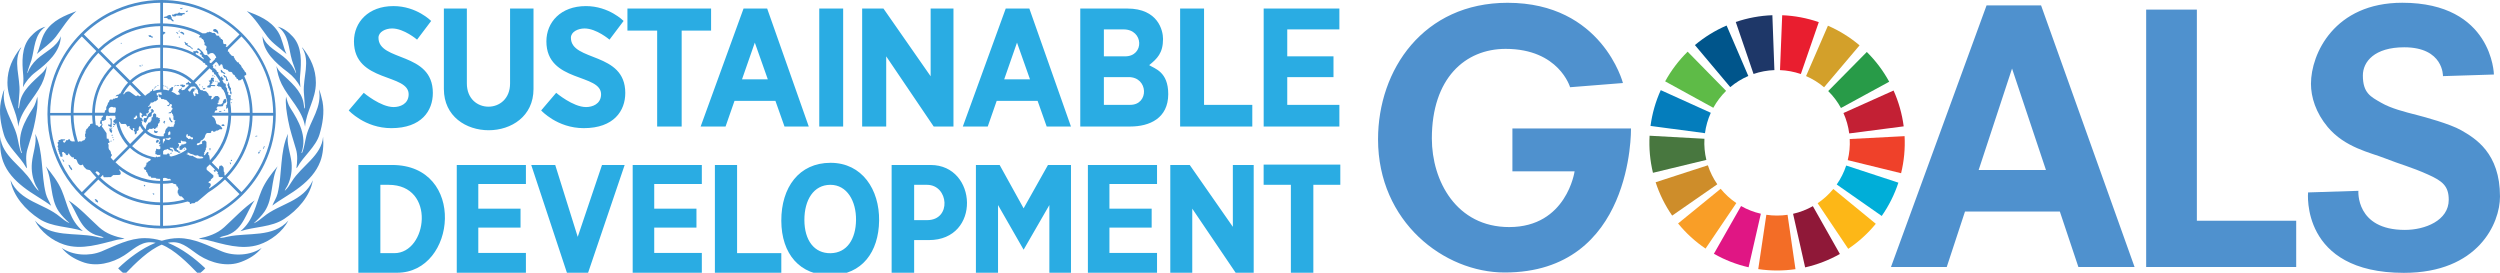 <?xml version="1.0" encoding="utf-8"?>
<!-- Generator: Adobe Illustrator 16.0.0, SVG Export Plug-In . SVG Version: 6.00 Build 0)  -->
<!DOCTYPE svg PUBLIC "-//W3C//DTD SVG 1.1//EN" "http://www.w3.org/Graphics/SVG/1.1/DTD/svg11.dtd">
<svg version="1.1" id="Layer_1" xmlns="http://www.w3.org/2000/svg" xmlns:xlink="http://www.w3.org/1999/xlink" x="0px" y="0px"
	 width="912.092px" height="99.504px" viewBox="0 0 912.092 99.504" enable-background="new 0 0 912.092 99.504"
	 xml:space="preserve">
<path fill="#4B8CCA" d="M58.976,0c-6.705,0-13.03,1.593-18.646,4.427l0.456,0.886C46.2,2.58,52.221,1.087,58.47,1.011v7.514
	c-5.085,0.076-9.918,1.316-14.193,3.441l0.455,0.886c4.225-2.101,8.906-3.239,13.738-3.315v6.806
	c-3.795,0.076-7.363,0.987-10.575,2.555c-2.404,1.164-4.58,2.707-6.477,4.529l-4.807-4.833c2.429-2.352,5.186-4.275,8.146-5.742
	l-0.455-0.886c-3.087,1.543-5.92,3.542-8.374,5.92l-5.338-5.338c3.061-2.985,6.502-5.414,10.221-7.286l-0.456-0.886
	C32.234,8.449,25.631,15.104,21.608,23.25c-2.732,5.54-4.3,11.789-4.3,18.393c0,4.048,0.582,7.995,1.67,11.738l0.986-0.253
	c-1.037-3.542-1.594-7.234-1.644-11.005h7.488c0.051,3.137,0.531,6.223,1.417,9.158l0.987-0.253c-0.86-2.858-1.341-5.844-1.392-8.93
	h6.806c0.025,1.011,0.101,1.998,0.227,2.96c-0.48,0.05-0.91,0.202-0.91,0.202l-0.203,0.683c-0.455,0.076-0.759,0.86-0.759,0.86
	c-0.379,0.127-0.683,0.607-0.556,0.734c0.126,0.127-0.203,0.177-0.203,0.177v0.936l-0.202,0.304l0.05,1.012
	c0.254,0,0.203,0.48,0.203,0.48c-0.43,0.051-0.329,0.608-0.329,0.608l-0.885,0.303l-0.178,0.253l-1.088-0.05l-0.303,0.303
	c-0.101-0.278-0.177-0.556-0.278-0.835l-0.987,0.253c0.025,0.102,0.051,0.202,0.101,0.304h-1.24l-0.075-0.202l-0.43-0.075
	l-0.051-0.481l-0.633,0.051l-0.126,0.252l-0.683,0.051c0.051,0.431-0.683,1.063-0.759,0.886c-0.076-0.177-0.557-0.632-0.329-0.733
	c0.203-0.076,0.759-0.177,0.759-0.177v-0.304l-1.569-0.051l-0.176,0.252l-0.633,0.052v0.683l-0.304,0.076
	c-0.202,0.127,0.051,0.607,0.051,0.607c0.304,0.304-0.051,0.759-0.051,0.759c-0.253,0.253,0.203,0.733,0.203,0.733
	c0.329,0.076-0.203,0.329-0.203,0.329c0.076,0.431,0.329,0.557,0.329,0.557c-0.253,0.43,0.177,0.633,0.177,0.633l0.051,0.733
	l0.303,0.178v0.479l0.178,0.304h0.683l-0.026-1.012c-0.582-0.683,0.506-0.859,0.557-0.606c0.05,0.253,0.506,0.379,0.506,0.379
	c0.076,0.633,0.81,1.012,1.012,0.38c0.202-0.633,0.38-0.253,0.506,0.05c0.126,0.304,0.936,1.038,0.936,1.038h0.632l0.077,0.607
	c0.708-0.052,0.936,0.051,1.214,1.012c0.304,0.986,1.088,1.238,1.088,1.238l0.581-0.049c0-0.507,0.582,0.075,0.582,0.354
	c0,0.253,1.139,1.24,1.139,1.24l1.138,0.253l0.203,0.177c0.708,0.885,1.442,1.72,2.226,2.555l-5.313,5.313
	c-4.706-4.832-8.045-10.677-9.892-16.977l-0.986,0.253c1.948,6.629,5.489,12.776,10.499,17.812c3.39,3.39,7.286,6.147,11.511,8.146
	l0.506-0.885c-3.997-1.898-7.666-4.453-10.93-7.641l5.313-5.313c2.758,2.682,5.92,4.832,9.31,6.375l0.507-0.886
	c-3.34-1.519-6.401-3.592-9.108-6.198l0.987-0.986c0.05,0.102,0.101,0.203,0.101,0.354c0.075,0.632,0.379,0.506,0.379,0.506
	l2.404-0.051l0.834-0.733l2.151-0.051c1.088-0.051,0.43-1.544,0.203-1.544c-0.127-0.101-0.152-0.303-0.127-0.53
	c1.72,1.315,3.567,2.403,5.515,3.237l0.506-0.885c-2.251-0.937-4.376-2.251-6.274-3.847L42.126,59.2l5.288-5.288
	c1.72,1.619,3.694,2.834,5.844,3.594c0.582,0.201,1.189,0.379,1.797,0.53c-0.102,0.101-0.152,0.177-0.127,0.229
	c0.076,0.202-0.329,0.43-0.329,0.43L54.22,58.82l-0.253,0.38l-0.507,0.177l-0.075,0.885l-0.253,0.179v0.379l-0.304,0.076v0.202
	l-0.43,0.051l0.253,0.632l0.329,0.178c0.581,0.076,0.329,0.81,0.329,0.81l0.329,0.051l0.177,0.48l0.329,0.684
	c0.126,0.505,0.505,0.379,0.683,0.354c0.177-0.051,0.329,0.506,0.329,0.506l1.669,0.051c0,0-0.076,0.177,0.203,0.254
	c0.152,0.05,0.809,0.101,1.391,0.101v0.759c-3.111-0.051-6.097-0.733-8.88-1.897l-0.506,0.886c2.935,1.239,6.097,1.973,9.386,2.024
	v6.805c-4.478-0.076-8.804-1.063-12.776-2.858l-0.506,0.886c4.124,1.872,8.627,2.909,13.282,2.984v7.515
	c-5.97-0.076-11.739-1.417-16.976-3.922l-0.506,0.886c5.541,2.655,11.664,4.048,17.988,4.048c6.629,0,13.03-1.544,18.798-4.453
	c3.896-1.973,7.513-4.579,10.701-7.741c3.34-3.34,6.047-7.159,8.045-11.284c2.707-5.591,4.15-11.789,4.15-18.189
	c0-5.44-1.038-10.727-3.037-15.635c-2.074-5.111-5.161-9.816-9.183-13.839c-4.048-4.048-8.754-7.134-13.915-9.209
	C69.652,1.037,64.39,0,58.976,0 M59.481,1.011c5.111,0.051,10.095,1.063,14.7,2.935c4.857,1.948,9.335,4.858,13.206,8.627
	l-4.504,4.504c-0.151,0.05-0.328,0.05-0.429,0c-0.304-0.127,0.126-0.43,0.126-0.43v-0.33l-0.253-0.252c0,0-0.708,0.076-0.759-0.051
	c-0.051-0.127-0.177-0.684-0.177-0.684l-0.051-0.733l-0.303-0.126l-0.051-0.253l-0.455,0.05v-0.506l-0.253-0.075l-0.254-0.127
	l-0.05-0.506l-0.936-0.051l-0.304-0.43l-0.329-0.506l-1.062-0.076l-0.253-0.253l-0.43-0.076l-0.304-0.126l-0.127,0.202l-0.809,0.051
	l-0.05,0.253c-0.253,0.127-0.936,0.127-1.468,0.127c-0.835-0.431-1.619-0.86-2.479-1.215l-0.354,0.937
	c0.708,0.278,1.29,0.633,1.973,0.986c-0.051,0.151-0.101,0.252-0.203,0.252c-0.202,0-0.126,0.557-0.126,0.557s0.557,0,0.708,0.051
	c0.178,0.051,0.178,0.481,0.178,0.481c0.632-0.051,0.885,0.809,0.809,1.037c-0.076,0.202,0.253,0.202,0.253,0.202
	s0,0.684-0.076,0.86c-0.076,0.178,0.557,0.304,0.708,0.557c0.178,0.253-0.075,1.113-0.202,1.164c-0.126,0.05,0.329,0.177,0.304,0.38
	c-0.051,0.202,0.126,0,0.177,0.354c0.051,0.328,0.126,1.062,0.126,1.062l0.582,0.051c0.076-0.557,1.164-0.582,1.341-0.507
	c0.709,0.254,1.265,1.367,1.265,1.62s-0.455,0.303-0.455,0.303l0.025,0.279l-1.467,1.467c-0.152-0.101-0.304-0.152-0.38-0.076
	c-0.202,0.127-0.126-0.885-0.126-0.885s0.379-0.253,0.556-0.127c0.177,0.127-1.416-2.125-1.77-1.922
	c-0.33,0.202-1.088-0.203-1.063-0.608c0.05-0.379-1.518-1.67-1.518-1.67s-0.506-0.328-0.582-0.075c-0.076,0.253-0.253,0.43,0,0.556
	c0.253,0.127,0.202-0.202,0.506,0.076c0.303,0.304,0.835,0.683,0.632,0.936c-0.202,0.253-0.455,0.329-0.455,0.329l0.304,0.354h0.455
	l0.076,0.733c0,0,0.506,0.253,0.632,0.558c0.076,0.202,0.101,0.328,0.076,0.455c-0.936-0.708-1.922-1.366-2.935-1.948v-0.228
	c-0.075-0.303,0.33-0.43,0.557-0.076l0.43-0.051l0.076-0.379l-0.582-0.479h-0.455c0,0-0.05,0.328-0.329,0.202
	c-0.304-0.127-0.126-0.076-0.38-0.127c-0.227-0.05-0.176,0.43-0.126,0.658c-0.658-0.329-1.316-0.632-1.999-0.911
	c-2.859-1.164-5.92-1.821-9.108-1.872v-3.871c0.279,0,0.405-0.102,0.431-0.202c0.05-0.177,0.076-0.203,0.329-0.253
	c0.253-0.051-0.051-0.558-0.304-0.506c-0.177,0.025-0.354-0.025-0.456-0.152V9.537c4.049,0.051,7.945,0.861,11.588,2.354
	l0.354-0.937c-3.744-1.518-7.792-2.353-11.966-2.404L59.481,1.011z M66.515,2.809L66.11,3.062l-0.278-0.178l-0.127,0.228
	l0.329,0.203l0.076,0.05l0.076-0.05l0.456-0.304L66.515,2.809z M68.437,3.82l-0.328,0.278L67.906,3.87l-0.177,0.177l0.304,0.304
	l0.076,0.076l0.076-0.076l0.43-0.329L68.437,3.82z M27.883,4.047c-4.175,1.62-8.678,3.289-11.385,7.59
	c-1.594,2.505-1.822,5.49-3.061,8.071c2.327-2.176,5.009-3.795,6.982-6.376C22.772,10.22,24.822,6.729,27.883,4.047 M90.043,4.047
	c3.061,2.707,5.136,6.173,7.489,9.285c1.973,2.606,4.655,4.2,6.983,6.376c-1.24-2.605-1.493-5.565-3.062-8.071
	C98.721,7.336,94.243,5.667,90.043,4.047 M65.402,4.579c-0.177,0.025-0.355,0.101-0.38,0.177c-0.05,0.177-0.303,0.202-0.303,0.202
	l-0.962,0.076c-0.076,0.253-0.582,0.43-0.633,0.253c-0.101-0.379-0.632,0.481-0.075,0.633c0.556,0.177,1.088,0,1.088,0l0.126-0.253
	l2.1,0.05c0.177-0.177,0.253-0.43,0.253-0.43s0.506-0.177,0.708-0.076c0.203,0.076,0.051-0.606-0.177-0.506
	c-0.202,0.076-0.632,0.051-0.632,0.051h-0.759C65.756,4.604,65.579,4.553,65.402,4.579 M61.784,5.439l-0.556,0.202l-0.583,0.38
	l-0.632,0.076l-0.329,0.379l1.341,0.127l0.253,0.43l0.961,0.075l0.633,0.633c0.556,0.177,0.683-0.076,0.329-0.379l-0.557-0.557
	V6.324l-0.177-0.176L62.29,5.54L61.784,5.439z M16.599,9.74c-2.125,0.556-3.921,1.923-5.515,3.694
	C7.745,17.152,8.023,22.617,8.478,27.5c0.126,1.519,0.051,2.783-0.101,4.326c1.012-2.074,2.656-4.048,4.63-5.515
	c4.351-3.289,9.107-7.539,9.183-13.105c-1.441,4.022-5.818,5.692-8.728,8.424c-1.543,1.442-2.732,3.188-3.415,5.01l-0.102-0.076
	c0.355-1.62,1.038-3.062,1.518-4.63C12.678,17.658,12.45,12.573,16.599,9.74 M101.352,9.74c4.124,2.833,3.896,7.918,5.161,12.194
	c0.455,1.543,1.138,3.01,1.518,4.63l-0.101,0.076c-0.683-1.822-1.872-3.568-3.416-5.01c-2.909-2.757-7.286-4.401-8.728-8.424
	c0.076,5.591,4.832,9.841,9.184,13.105c1.948,1.467,3.617,3.44,4.63,5.515c-0.178-1.543-0.253-2.833-0.101-4.326
	c0.455-4.883,0.733-10.348-2.606-14.065C105.273,11.663,103.477,10.271,101.352,9.74 M78.507,10.575
	c-0.329,0-0.835,0.227-0.784,0.48c0.05,0.203,0.202,0.43,0.556,0.506l0.633,0.203c0,0,0.784,0.936,0.758,0.479
	c-0.075-1.29-0.683-1.315-0.885-1.568C78.734,10.625,78.633,10.575,78.507,10.575 M65.326,11.106l-0.178,0.379l0.228,0.101
	l0.178-0.379L65.326,11.106z M66.11,11.511c-0.025-0.026-0.253,0.303-0.43,0.405c0.202,0.102,0.481,0.253,0.481,0.253
	c0.329,0,0.556,0.252,0.556,0.379c0,0.126,0.456,0.076,0.456,0.076l0.05-0.304l-0.328-0.43l-0.304-0.202
	C66.591,11.713,66.11,11.663,66.11,11.511 M65.68,11.916c-0.202-0.102-0.329-0.151-0.101,0H65.68z M64.289,11.789l-0.026,0.253
	l0.354,0.025l0.254,0.405l0.202-0.126l-0.304-0.481l-0.025-0.051h-0.051L64.289,11.789z M54.574,12.853
	c-0.228,0-0.43,0.05-0.43,0.126c0.05,0.202,0.379,0.48,0.379,0.48s0.632,0.05,0.683,0.177c0.051,0.126,0.456,0.177,0.506,0.051
	c0.051-0.127,0.203-0.38-0.177-0.38s-0.304-0.202-0.43-0.354C55.029,12.877,54.801,12.853,54.574,12.853 M88.095,13.282
	c3.77,3.845,6.654,8.323,8.627,13.18c1.872,4.63,2.884,9.614,2.935,14.725h-7.514c-0.051-4.099-0.86-8.071-2.328-11.765
	c-0.202-0.531-0.43-1.062-0.683-1.593c0.076-0.228,0.203-0.456,0.481-0.38c0.43,0.127,0.127-0.936,0.127-0.936
	s-0.582-0.43-0.557-0.632c0.051-0.203-0.582-0.633-0.557-0.81c0.051-0.177-0.556-0.506-0.505-0.683
	c0.05-0.177-0.304-0.633-0.304-0.633l-0.632-0.606l-0.077-0.38l-0.505-0.051l-1.013-1.239l0.051-0.354l-0.304-0.051v-0.481
	l-0.303-0.177l-0.455-0.051l-0.936-1.011l-0.077-0.481h-0.455l0.076-0.733L88.095,13.282z M65.25,13.282v0.379l0.455,0.051
	l-0.126-0.355L65.25,13.282z M29.856,13.282l5.313,5.338c-2.48,2.555-4.554,5.49-6.097,8.753c-2.024,4.2-3.188,8.88-3.264,13.839
	h-7.514c0.076-6.147,1.518-12.068,4.149-17.431C24.315,19.961,26.795,16.419,29.856,13.282 M67.299,15.28l-0.076,0.051
	c0,0.127,0.177,0.127,0.253,0.38c0.076,0.252,0.051,0.684,0.43,0.758c0.38,0.076,0.456,0.178,0.506,0.329
	c0.051,0.177,0.506,0.203,0.506,0.203l0.329,0.177l1.012,0.86v-0.329c0,0-0.051-0.329-0.253-0.329c-0.202,0-0.582-0.253-0.506-0.43
	s-0.708-0.329-0.708-0.329s-0.709-0.683-0.456-0.606c0.253,0.076,0.127-0.304,0.127-0.304s-0.506,0.075-0.632,0.05
	c-0.127-0.05-0.077-0.43-0.077-0.43S67.426,15.255,67.299,15.28z M44.175,15.584l-0.176,0.177l0.252,0.253l0.178-0.177
	L44.175,15.584z M7.77,17.355c-0.102-0.025-0.177,0.076-0.253,0.101C4.633,21.15,2.71,25.172,2.71,30.106
	c0,6.097,3.517,10.373,3.947,16.09c0.91-5.97,5.92-10.221,8.526-15.508c1.011-2.05,1.644-4.377,1.922-6.629
	c-0.379,0.962-0.961,1.847-1.771,2.605c-3.39,3.213-7.362,6.351-8.121,10.904c-0.101,0.658-0.177,1.316-0.354,1.948
	c-0.152,0.076-0.152-0.102-0.202-0.152l0.43-5.616C7.492,28.284,4.582,22.188,7.77,17.355 M110.182,17.355
	c3.187,4.832,0.278,10.929,0.683,16.419l0.43,5.617c-0.051,0.05-0.051,0.202-0.203,0.151c-0.177-0.633-0.253-1.291-0.354-1.949
	c-0.759-4.529-4.756-7.691-8.121-10.904c-0.809-0.759-1.391-1.644-1.771-2.605c0.278,2.251,0.911,4.579,1.923,6.628
	c2.605,5.262,7.615,9.513,8.526,15.508c0.43-5.742,3.946-9.993,3.946-16.09c0-4.933-1.922-8.981-4.806-12.649
	C110.333,17.405,110.283,17.33,110.182,17.355 M58.47,17.355v7.514c-2.353,0.076-4.605,0.632-6.629,1.568l0.455,0.886
	c1.923-0.886,3.998-1.392,6.174-1.467v6.83c-0.886,0.051-1.746,0.228-2.555,0.531l-0.051-0.48l0.202-0.127l-0.329-0.126
	l-0.253,0.329l-0.076,0.379l-0.43,0.076v0.203h-0.303v0.253c-0.608,0.328-1.189,0.732-1.721,1.214l-4.832-4.832
	c1.24-1.164,2.657-2.125,4.174-2.834l-0.455-0.885c-1.619,0.759-3.112,1.771-4.402,3.011l-5.313-5.313
	c1.873-1.797,3.972-3.239,6.249-4.352C51.462,18.267,54.902,17.405,58.47,17.355 M59.481,17.355c3.037,0.05,5.997,0.683,8.729,1.796
	c0.759,0.304,1.493,0.658,2.201,1.038l0.127,0.075c1.189,0.633,2.327,1.392,3.39,2.227c0.05,0.303,0.379,0.43,0.379,0.43
	l0.202,0.025c0.127,0.101,0.279,0.228,0.405,0.329v0.354c0.304-0.076,0.759,0.278,0.835,0.557l-5.237,5.236
	c-1.492-1.416-3.213-2.504-5.06-3.288c-1.872-0.784-3.896-1.214-5.996-1.291L59.481,17.355z M35.877,19.303l4.832,4.832
	c-1.947,2.024-3.542,4.377-4.756,6.932c-1.416,3.086-2.251,6.502-2.328,10.12H26.82c0.076-4.706,1.138-9.234,3.137-13.358
	C31.425,24.717,33.423,21.833,35.877,19.303 M78.835,22.541c0.582,0.355,1.038,1.139,0.962,1.291
	c-0.076,0.176,0.506,0.126,0.506,0.126c0.076-0.759,0.81-0.506,0.835-0.253c0.05,0.253,0.177,0.811,0.177,0.811l0.203,0.379
	l0.303,0.304l0.455-0.051l0.127,0.253l0.556,0.076c0,0,0.456,0.506,0.506,0.632c0.051,0.127,0.683,0.076,0.835,0.127
	c0.178,0.051,0.43,0.177,0.456,0.379c0.05,0.203,0.303,0.557,0.303,0.557s0.506,0.126,0.557,0.304
	c0.05,0.176,0.253,0.556,0.253,0.556l0.43,0.354l0.051,0.38l0.455,0.05l0.127,0.506l0.758-0.05l0.431-0.304
	c0.126-0.076,0.253-0.152,0.354-0.228c0.151,0.355,0.303,0.709,0.43,1.063c1.417,3.567,2.201,7.413,2.251,11.36h-6.805
	c-0.025-1.215-0.126-2.404-0.329-3.568c0.051-0.177,0.076-0.329,0-0.379c-0.127-0.127,0.126-0.734,0.126-0.734s0.178-0.354,0-0.683
	c-0.177-0.354,0.051-0.733,0.178-0.885l-0.329-0.178l-0.329-0.05l-0.253,0.05c-0.076-0.278-0.152-0.531-0.253-0.809l0.202,0.051
	v-0.253l-0.303-0.076c-0.051-0.178-0.127-0.354-0.177-0.532l-0.051-0.885l-0.304-0.203l0.076-0.328l-0.329-0.127l0.178-0.556
	l-0.304-0.608h-0.43c-0.202-0.405-0.405-0.809-0.633-1.189l0.178-0.076c0.227-0.05,0.303-0.076,0.328-0.076l-0.05-0.455l-0.38-0.253
	l-0.126-0.506c0,0-0.455,0.076-0.43,0.329l-0.076,0.126c-0.304-0.48-0.607-0.937-0.936-1.392l0.025-0.076
	c0.177-0.303,0.076-0.481-0.203-0.557c-0.303-0.075-0.303-0.075-0.379-0.429c-0.076-0.33-0.43-0.431-0.43-0.431l-0.127-0.506
	l-0.303,0.203c-0.177-0.203-0.329-0.38-0.506-0.582l0.152-0.48c-0.178-0.025-0.253-0.126-0.304-0.229L78.835,22.541z M51.816,23.553
	l-0.152,0.202l0.253,0.203l0.152-0.203L51.816,23.553z M50.854,23.73l0.051,0.48h0.633c0.253,0-0.203-0.304-0.203-0.304
	S50.804,23.958,50.854,23.73 M78.81,23.807l-0.253,0.025l0.051,0.379l0.253-0.024L78.81,23.807z M41.393,24.843l5.313,5.313
	c-1.114,1.164-2.05,2.505-2.784,3.947c-0.176,0-0.354,0.024-0.404,0.177c-0.127,0.329-0.684,0.253-0.684,0.253l-0.075,0.177
	l-0.43,0.076l-0.076,0.253l-0.506,0.076l1.265-0.05c0.328-0.051-0.127,0.733-0.329,0.683l-0.582,0.05l-0.203,0.203h-0.556
	l-0.253,0.354l-0.81-0.051c0,0-0.455,0.38-0.43,0.506c0.051,0.127-0.076,0.506-0.202,0.506c-0.127,0-0.379,0.379-0.304,0.506
	c0.076,0.127-0.253,0.556-0.253,0.556l-0.076,0.432l-0.253,0.076v1.163l-0.506,0.33v0.505l-0.227,0.253h-3.416
	c0.076-3.39,0.835-6.654,2.201-9.639C37.952,29.094,39.495,26.817,41.393,24.843L41.393,24.843z M76.457,24.92
	c0.178,0.177,0.152,0.227,0.405,0.404l0.228,0.101c0.126,0.152,0.278,0.304,0.405,0.456l-0.101,0.126
	c0,0.481,0.227,0.354,0.455,0.304l0.202,0.253c0.026,0.278,0.026,0.683,0.481,0.632h0.025c0.531,0.734,1.038,1.493,1.493,2.252
	l0.025,0.051c0.076,0.126,0.152,0.253,0.203,0.379c-0.102,0.076-0.152,0.177-0.152,0.177l-0.683,0.076v0.683l-0.329,0.127
	l0.051,0.43l0.455-0.051c0,0,0,0.506,0.127,0.304c0.126-0.203,1.189,0.05,1.087,0.556c-0.025,0.203,1.063,0.76,0.936,1.443
	l0.203,0.075c0.202,0.582,0.379,1.189,0.531,1.771l-0.076,0.152l0.152,0.127c0.127,0.531,0.253,1.063,0.329,1.593
	c-0.026,0.456-0.127,0.911-0.38,1.038c-0.506,0.303,0.051,0.126,0.051,0.126l-0.076,0.936c0.126,0.431,0.329,0.203,0.455,0
	c0.076-0.101,0.127-0.177,0.203-0.252c0.076,0.632,0.101,1.29,0.126,1.947h-5.085l0.076-0.126l0.202-0.607L79.19,40.2l0.076-0.556
	l-0.38-0.051c0,0,0.43-0.759,0.633-0.759c0.202,0,1.594,0,1.72-0.076c0.127-0.076,0.38-0.759,0.38-0.885
	c0-0.127,0.328-0.178,0.455-0.203c0.127-0.05,0.43-0.379,0.506-0.556s-0.203-1.24-0.379-1.063c-0.178,0.177-0.557,0.253-0.557,0.253
	l-0.126,0.481l-0.203,0.177c0,0,0.051,0.126,0,0.43c-0.051,0.304-0.43,0.48-0.43,0.48l-0.177,0.202c0,0-1.012,0.051-1.139,0
	c-0.379-0.177-0.126-0.683,0.127-0.633c0.253,0.051-0.051-0.733-0.051-0.733l0.329-0.051c0,0,0.051-0.759,0.177-0.759
	c0.127,0-0.05-0.252-0.202-0.379c-0.178-0.126-0.38-0.557-0.557-0.506c-0.177,0.051-0.835,0-0.835,0l-0.126,0.253l-0.455,0.076
	c0,0,0.05,0.328-0.051,0.43c-0.253,0.304-1.215,0.936-0.81-0.126l0.127-0.253v-0.38l-0.759-0.051c0,0-0.38-0.126-0.38-0.303
	c0-0.178-0.05-0.38-0.05-0.38l-0.886-0.986l-1.063-0.127l-0.075-0.203l-0.633-0.075c-0.101-0.051-0.177-0.076-0.278-0.102
	c-0.304-0.48-0.607-0.936-0.961-1.367l-0.026-0.101c-0.025-0.152-0.506-0.81-0.759-0.835c-0.101-0.101-0.177-0.202-0.278-0.303
	L76.457,24.92z M80.581,25.451l-0.101,0.126c0,0.177,0.203,0.253,0.126,0.481c-0.075,0.202,0.077,0.38,0.253,0.38
	c0.178,0,0.304,0.075,0.456,0.176c0.177,0.076,0.304,0.203,0.43,0.38l0.43-0.127c0,0,0.051-0.429-0.127-0.303
	c-0.176,0.126-0.303-0.304-0.455-0.253c-0.177,0.05-0.253-0.177-0.43-0.38c-0.177-0.202-0.126-0.253-0.329-0.379
	C80.733,25.477,80.657,25.425,80.581,25.451 M59.481,25.881c1.949,0.05,3.846,0.48,5.617,1.214c1.72,0.734,3.314,1.746,4.706,3.061
	l-0.279,0.279c-0.126-0.127-0.582-0.229-0.582-0.38c0-0.177-0.429-0.379-0.379-0.126c0.051,0.253-0.304,0.379-0.379,0.303
	l-0.33,0.253c0,0.127-0.075,0.304,0.178,0.354c0.253,0.051,0.708-0.177,0.759,0.077l0.05,0.228l-1.669,1.67
	c-0.228,0-0.43-0.025-0.43-0.025c-0.127,0.379-0.709-0.051-0.557-0.304c0.177-0.253,0.177-0.43,0.177-0.43l-0.202-0.051
	l-0.253,0.481c-0.582,0-0.759,0.329-0.633,0.557c0.127,0.202-0.177-0.051-0.253,0.253c-0.076,0.304,0.051,0.304,0.304,0.431
	c0.253,0.126-0.127,0.126,0.05,0.328c0.102,0.127,0.354,0.102,0.431,0.127l-0.329,0.329c-0.279,0.101-0.633,0.025-0.633,0.025
	l-0.126,0.177c-0.683-0.556-1.417-1.012-2.227-1.341c0.127-0.101,0.355-0.101,0.456-0.379c0.177-0.481,0.253-1.24,0.253-1.24
	s-0.683-0.05-0.709,0.177c-0.05,0.202-0.455,0.329-0.455,0.329s-0.329,0.127-0.203,0.304c0.127,0.177-0.252,0.253-0.252,0.253
	s0.025,0.126,0.025,0.228c-0.658-0.203-1.366-0.33-2.075-0.354L59.481,25.881z M81.846,27.323l-0.506,0.051
	c0.127,0.176,0.38,0.303,0.38,0.48c0,0.177-0.076,0.304,0.177,0.329c0.253,0.05,0.43-0.051,0.506,0.177
	c0.075,0.203,0.075,0.557,0.051,0.734c-0.051,0.177,0.05,0.43,0.253,0.43c0.202,0,0.252,0.051,0.252,0.177
	c0,0.127,0.253-0.481,0.253-0.481c-0.202-0.177-0.379-0.556-0.379-0.556l-0.203-0.683c0-0.076-0.303-0.177-0.43-0.203
	C82.049,27.702,81.846,27.323,81.846,27.323 M77.849,27.5l-0.43,0.05l0.025,0.254l0.43-0.051L77.849,27.5z M78.102,28.006h0.253
	v-0.202h-0.253V28.006z M77.773,28.209c0,0-0.253,0.328-0.759,0.176c0,0-0.076,0.81-0.329,0.987h-0.582c0,0,0.127,0.202,0.253,0.354
	c0.127,0.127,0.43,0.38,0.127,0.557c-0.304,0.177,0.05,0.126,0.05,0.126s-0.05,0.886-0.43,0.76c-0.379-0.127-0.506,0.48-0.506,0.632
	c0,0.177,1.493,0.227,1.265,0c-0.126-0.127,0.178-0.43,0.178-0.43s1.011,0.076,1.214,0.076c0.202,0,0.379-0.051,0.253-0.253
	c-0.127-0.203-0.506-0.177-0.506-0.177s-0.506,0.126-0.961-0.127c-0.456-0.253,0.075-0.329,0.176-0.329
	c0.076,0,0.456-0.303,0.304-0.506c-0.177-0.202,0-0.607,0-0.43c0,0.177,0.456,0.253,0.557,0.127c0.076-0.127,0-0.506-0.203-0.633
	c-0.202-0.126,0.38-0.202,0.203-0.43C77.849,28.487,77.773,28.209,77.773,28.209 M78.608,29.802h0.253v-0.304h-0.253V29.802z
	 M79.165,29.65l-0.127,0.253l0.228,0.127l0.126-0.253L79.165,29.65z M83.263,30.004c-0.101,0.026,0.076,0.507-0.025,0.582
	c-0.127,0.076-0.203,0.253-0.329,0.38c-0.127,0.126,0.253,0.304,0.253,0.43c0,0.127,0.076,0.759,0.076,0.759
	s0.303,0.126,0.328,0.304c0.051,0.177,0,0.505,0.127,0.557c0.127,0.051,0.38,0.203,0.304,0.38c-0.076,0.177-0.076,0.505-0.076,0.505
	l0.177,0.38l0.329,0.202c0,0,0.126-1.011-0.076-1.062c-0.203-0.051-0.127-0.632-0.127-0.632s0.203-0.81-0.126-0.81
	s-0.076-0.43-0.304-0.557c-0.202-0.126-0.076-0.733-0.177-0.885c-0.076-0.177-0.076-0.38-0.304-0.506L83.263,30.004z M73.042,30.814
	l-0.43,0.051l0.025,0.253l0.43-0.051L73.042,30.814z M66.666,30.839c-0.126,0-0.252,0.026-0.252,0.026l-0.684,0.076l-0.05,0.303
	l0.455,0.051c0,0,0.203,0.177,0.203,0.304c0,0.126,0.303,0.253,0.455,0.253c0.177,0,0.633-0.329,0.633-0.329s0.202-0.607,0.05-0.557
	c-0.177,0.051-0.506,0.304-0.557,0.051C66.945,30.865,66.793,30.839,66.666,30.839 M47.414,30.865l4.124,4.124l-0.405-0.026
	c-0.177,0.38-0.582-0.05-0.582-0.05c-0.076-0.253-0.683,0-0.683,0c0,0.48-0.81-0.202-0.81-0.202l-1.467-1.063
	c-0.835-0.759-2.1,0.202-2.151,0.43c0.026,0.329-0.253,0.329-0.531,0.278C45.592,33.091,46.427,31.927,47.414,30.865z
	 M63.985,30.966l-0.253,0.051l0.076,0.379l0.253-0.05L63.985,30.966z M65.351,31.042l-0.936,0.051v0.253l0.936-0.051V31.042z
	 M57.457,31.371h0.329v-0.253h-0.329V31.371z M59.608,31.169l-0.025,0.252l0.303,0.051l0.026-0.253L59.608,31.169z M60.165,31.295
	l-0.026,0.253l0.304,0.051l0.025-0.253L60.165,31.295z M56.749,31.371l-0.025,0.253l0.303,0.05l0.026-0.253L56.749,31.371z
	 M63.681,31.397l-0.126,0.05l0.076,0.253l0.126-0.051L63.681,31.397z M73.877,31.498l-0.127,0.303l0.228,0.101l0.126-0.303
	L73.877,31.498z M70.74,31.548c0,0,0.253,0.051,0.455,0.101c0.202,0.253,0.405,0.506,0.582,0.759l-0.531-0.075l-0.329-0.051
	l-0.632-0.051c-0.633,0.43-0.76,0.937-0.76,0.937c-0.278,0.557-0.91-0.025-0.91-0.431l1.113-1.113h0.202
	C70.183,31.624,70.74,31.548,70.74,31.548z M60.721,31.877h0.329v-0.253h-0.329V31.877z M56.471,31.675l-0.051,0.253l0.329,0.075
	l0.051-0.252L56.471,31.675z M56.37,32.029l-0.253,0.051l0.05,0.253l0.253-0.051L56.37,32.029z M61.353,32.029H61.1v0.304h0.253
	V32.029z M74.585,32.155c-0.151,0-0.354,0.026-0.455,0.051c-0.203,0.05-0.177,0.202,0,0.43l0.506-0.076c0,0,0.379-0.177,0.303-0.304
	C74.914,32.155,74.762,32.155,74.585,32.155 M71.777,32.408c0.152,0.228,0.304,0.456,0.455,0.658
	c-0.05,0.102-0.076,0.253-0.025,0.405c0.126,0.633,0.329,0.886-0.076,0.886c-0.43,0-0.506-0.33-0.506-0.33s-0.329-0.126-0.329,0.051
	c0,0.177-0.126,0.506,0,0.683c0.127,0.178-0.177,0.43-0.303,0.304c-0.127-0.126-0.456-0.506-0.38-0.633
	c0.076-0.126-0.582-0.937,0.076-1.063c0.683-0.127-0.05-0.506,0.203-0.607l0.328-0.177h0.329L71.777,32.408z M1.597,32.561
	c-0.683,1.417-0.936,3.011-1.29,4.554c-0.76,3.997,0,8.222,1.088,11.916c1.365,4.604,5.843,7.868,8.145,12.093l0.304,0.253
	C9.516,59.1,9.338,56.62,9.996,54.444c0.987-3.491,2.227-6.881,2.859-10.499c0.506-2.808,1.088-5.971,0.759-8.678
	c-0.38,1.467-0.759,2.91-1.569,4.174C8.984,44.172,5.847,49.738,7.998,55.76l-0.203,0.102c-0.86-1.999-1.063-4.25-1.619-6.376
	C4.683,43.818,0.332,39.087,1.597,32.561 M116.354,32.561c1.266,6.527-3.061,11.258-4.553,16.899
	c-0.557,2.126-0.76,4.402-1.619,6.376l-0.203-0.102c2.15-6.021-0.987-11.562-4.048-16.318c-0.809-1.239-1.189-2.707-1.568-4.174
	c-0.329,2.732,0.253,5.869,0.759,8.678c0.657,3.617,1.872,7.007,2.858,10.499c0.658,2.175,0.481,4.63,0.152,6.933l0.304-0.253
	c2.277-4.2,6.78-7.489,8.146-12.093c1.088-3.669,1.847-7.919,1.088-11.916C117.291,35.596,117.012,33.978,116.354,32.561
	 M58.9,33.673l0.076,1.012l-0.456-0.151h-0.303L58.09,34.28l-0.253-0.05v0.936l0.253,0.202l0.202,0.203l0.431,0.051l0.076,0.506
	l1.062,0.05l0.127,0.202l0.632,0.051l1.214,1.239l-0.075,0.38l-0.203,0.127c0.076,0.303-0.557,0.126-0.557,0.126v0.253l0.304,0.051
	l0.304,0.177l0.43-0.734c0.455-0.303,0.683,0.127,0.708,0.38c0.051,0.253-0.202,0.202-0.202,0.202v0.607l0.253,0.076
	c0.43,0.506-0.177,0.81-0.177,0.81l-0.127,0.43c-0.126,0.379-0.582,0.303-0.582,0.303l-0.177,0.253l-0.506,0.127l0.987,0.126
	c0.101-0.354,0.354-0.43,0.481-0.253c0.126,0.178,0.126,0.481,0.126,0.481l0.253,0.051l-0.051,0.48l0.253,0.075v1.366l0.304,0.33
	c0.506-0.203,0.506,0.126,0.253,0.303s-0.076,0.936-0.076,0.936l-0.202,0.202v0.354l-0.253,0.178v0.48
	c-0.43-0.202-0.936-0.126-1.063,0c-0.379-0.253-1.189-0.177-1.189,0.051c0.253,0.329-0.303,0.43-0.303,0.43l-0.304,0.329
	c0.202,0.43-0.202,0.481-0.202,0.481v0.809l-0.507,0.481l0.026,0.759c-0.253,0.025-0.532,0.05-0.784,0.05
	c-1.974,0-3.821-0.708-5.288-1.998l0.076-0.076c0.202-0.329,0.557-0.379,0.557-0.379l0.126-0.304l1.138,0.051
	c0.077-0.481,0.633-0.304,0.633-0.076c0,0.202,0.43,0.05,0.43,0.05l0.304-0.481h0.455l0.05-0.505l0.203-0.127v-0.759
	c0.683-0.202,0.582-0.86,0.582-0.86l0.177-0.203l-0.076-0.303c-0.329-0.126-0.177-0.43,0.051-0.354
	c0.202,0.076-0.304-0.38-0.304-0.38c-0.253,0.203-0.455-0.253-0.455-0.253h-0.633v-0.607l-0.076-0.556l-0.632-0.304l-0.456,0.43
	l-0.075,0.607v0.38l-0.431,0.076l-0.076,1.163l-0.328,0.127l0.05,0.43l-0.455,0.126l-0.456,0.127l-0.176,0.506l-0.33,0.202
	l-0.177,0.506l-0.202,1.215c-0.582-0.633-1.088-1.315-1.442-2.075c0.076-0.303,0.076-0.582,0.076-0.582
	c-0.38-0.177-0.177-0.759,0.253-0.253c0.43,0.506-0.253-1.037-0.253-1.037l-0.329-0.303l-0.43-0.051
	c-0.076-0.405-0.101-0.835-0.101-1.265c0-0.177,0-0.354,0.025-0.532c0.126-0.126,0.253-0.05,0.253-0.05l0.253,0.202l0.379,0.304
	l0.051,0.253l-0.253,0.126L51.613,42.3l0.127,0.481h0.329c0.126-0.683,1.012-0.683,1.265-0.253l0.253-0.607
	c-0.582-0.303,0-0.759,0.152-0.557c0.176,0.203,0.556-0.556,0.556-0.556s0.304,0.38,0-0.127c-0.303-0.506,0.203-0.759,0.203-0.759
	c-0.077-0.505,0.556-0.43,0.556-0.43l0.051-0.683l-0.582-0.05c-0.127,0.607-0.632,0.076-0.379-0.051
	c0.252-0.126,0.505-0.379,0.505-0.379v-0.38l0.253-0.076l0.051-0.43h0.632l0.557-0.253l0.127-0.202l0.582-0.051l0.834-0.759
	l-0.076-0.329c-0.506,0,0-0.379,0-0.379l0.076-0.633H57.23l-0.076-0.911C57.71,33.75,58.292,33.673,58.9,33.673L58.9,33.673z
	 M84.502,36.153l-0.05,0.329l0.253,0.025l0.051-0.354H84.502z M84.351,37.291l-0.127,0.253l0.228,0.126l0.127-0.252L84.351,37.291z
	 M40.709,38.986c0.405-0.025,0.684,0.203,0.684,0.203l0.582-0.051c0.151,0.101,0.253,0.202,0.303,0.329
	c-0.05,0.405-0.101,0.784-0.101,1.189c-0.051,0.101-0.101,0.177-0.101,0.177c-0.051,0.076-0.077,0.202-0.102,0.329H40.38v-0.025
	l-0.455-0.051c-0.506-0.304-0.253-1.417-0.253-1.417C40.026,39.189,40.406,39.011,40.709,38.986z M55.307,39.796l-0.076,0.202
	h-0.202l-0.051,0.355h0.253l0.051,0.253l-0.178,0.176l-0.075,0.203L54.7,41.062l-0.759,0.734l-0.051,0.329l-0.202,0.303
	l-0.253,0.633l-0.886,0.05l-0.177,0.759l0.127,0.633l0.759,0.303l0.075-0.43l0.254-0.126l0.05-0.431l0.177-0.303l0.253-0.305
	l0.077-0.354l0.429-0.253l0.507-0.076l0.202-0.253l0.076-0.506l0.025-0.379l0.177-0.253l0.506-0.203v-0.81h-0.253l-0.05-0.304
	L55.307,39.796z M81.694,40.049l-0.05,0.253l0.455,0.076l0.051-0.253L81.694,40.049z M80.657,40.403l-0.126,0.076l-0.304,0.177
	l-0.278-0.177l-0.127,0.202l0.329,0.203l0.076,0.05l0.051-0.025l0.253-0.152l0.025,0.076l0.228-0.101l-0.077-0.203L80.657,40.403z
	 M84.326,42.199h6.805c-0.076,4.68-1.138,9.108-3.01,13.105c-1.518,3.264-3.568,6.224-6.047,8.778l-0.177-0.177
	c-0.025-0.48-0.051-1.088-0.051-1.088l-0.202-0.202l-0.051-1.063c0.177-0.556-0.809-1.365-0.886-1.188
	c-0.075,0.177-0.632,0.051-0.632,0.202c0,0.178-0.329,1.013-0.177,1.316l0.025,0.051l-2.656-2.657
	c2.074-2.15,3.693-4.579,4.883-7.235C83.491,48.954,84.249,45.641,84.326,42.199L84.326,42.199z M92.143,42.199h7.514
	c-0.076,6.148-1.518,11.967-4.048,17.179c-1.923,3.973-4.478,7.589-7.514,10.701l-5.313-5.313c2.606-2.682,4.68-5.718,6.224-9.007
	C90.979,51.561,92.067,46.956,92.143,42.199 M77.419,42.199h5.894c-0.075,3.314-0.809,6.477-2.074,9.336
	c-1.138,2.58-2.732,4.934-4.655,6.957c-0.076-0.859-0.278-1.796-0.278-1.796l-0.329-0.177l0.076-1.037h-0.456l-0.759,0.986
	l-0.076,0.277l-0.43-0.43l0.228-0.229l-0.051-0.505l0.304-0.253v-0.431l0.253-0.076l0.051-0.937l0.202-0.049v-2.05l-0.633-0.608
	c-0.05,0.203-0.708,0.203-0.708,0.203s-0.177,0.305-0.304,0.305c-0.126,0,0.178,0.379,0.076,0.632
	c-0.076,0.253-0.43,0.253-0.43,0.253l-0.632,0.177l-0.177,0.202h-0.658l-0.051-0.379l0.203-0.253l0.531-0.152l0.43-0.202l0.202-0.43
	c0.051-0.43,0.557-0.38,0.557-0.38s0.961-0.809,1.012-1.189c0.051-0.38,0.38-1.442,0.961-1.442h1.088
	c0.43-0.177,0.304-0.734,0.304-0.734l0.556-0.076l0.076,0.304c0,0,0.759,0.076,0.835-0.051c0.076-0.126,0.253-0.43,0.456-0.303
	c0.202,0.126,0.885-0.304,0.885-0.304c0.051-0.303,1.088-0.177,1.088-0.177l0.126-0.379c0,0-0.708-0.987-0.834-0.987
	c-0.127,0-0.81-0.607-0.886-0.379c-0.683-0.178-0.632-1.114-0.632-1.114l-0.253-0.607c0-0.354-0.633-1.063-0.759-0.986
	C77.469,42.579,77.394,42.376,77.419,42.199 M34.638,42.199h2.96l0.025,0.228l-0.632,0.683l0.075,0.683l-0.379,0.127l-0.076,0.303
	l-0.177,0.885l0.43,0.051c0.202-0.076,0.177,0.557,0,0.633c-0.177,0.076-0.633,0.253-0.38,0.431
	c0.253,0.177-0.683,0.126-0.683-0.127c0-0.253-0.506-0.48-0.632-0.379c-0.076,0.051-0.177-0.076-0.253-0.203
	C34.764,44.425,34.663,43.313,34.638,42.199 M38.989,42.199h0.202c0.102,0.026,0.203,0.076,0.203,0.076l0.582,0.051l0.05-0.101
	h1.999l0.177,1.088l-0.557,0.479c-0.455,0.253-0.455,0.86,0.051,0.987c0.329,0.051,0.202,0.86-0.303,0.304
	c-0.759,0,0.43,0.684,0.076,0.505c0.759,0.38,0.581-0.329,0.581-0.329l0.38-0.303c0.152,0.835,0.38,1.67,0.658,2.454
	c0.784,2.175,1.998,4.149,3.592,5.869l-5.313,5.313c-0.354-0.354-0.683-0.734-0.986-1.113c0.076-0.253,0.227-0.531,0.227-0.531
	c0.557-0.354-0.126-0.886-0.126-0.886c0.076-0.506-0.304-1.113-0.304-1.113c-0.759-0.506-0.556-1.492-0.556-1.492v-0.684
	c-0.633-0.607,0.252-0.683,0.252-0.683c0.304-0.506-0.202-0.886-0.202-0.886l-0.05-0.557l-0.684-0.076l-0.075-1.998l-1.518-2.176
	c-0.304-0.076-0.076-0.607-0.076-0.607c0.379-0.203-0.076-0.733-0.076-0.733l-0.051-0.937l0.886-0.076l0.202-0.329h0.43
	l-0.051-1.113C38.736,42.3,38.862,42.226,38.989,42.199z M49.488,42.199h0.481c0.025,0.304,0.051,0.607,0.101,0.886l-0.253,0.076
	l-0.076-0.178l-0.126,0.481h-0.759l-0.051-0.506l0.456-0.126l0.176-0.253L49.488,42.199z M61.961,42.781
	c-0.076,0-0.152,0.051-0.203,0.202v0.557c0,0,0.582,0.937,0.81,1.063c0.202,0.126,0.556-0.152,0.329-0.304
	c-0.632-0.43-0.582-0.986-0.759-1.366L61.961,42.781z M39.976,43.161l0.05,0.303h0.203c0.329,0.607,0.05,2.049,0.05,2.049
	s-0.506,0.051-0.582-0.202c-0.075-0.253-0.303,0.557-0.126,0.683c0.177,0.127,0.759,0,0.809,0.481c0.051,0.48,0.38-0.304,0.38-0.304
	v-2.909L39.976,43.161z M60.19,44.021l-0.759,0.556c0.38,0.051,0.43,0.43,0.455,0.608c0.102,0.379,0.076-0.608,0.253-0.558
	C60.316,44.653,60.19,44.021,60.19,44.021 M43.366,44.351c0.354,0.126,0.759,0.708,0.759,0.809c0,0.127,1.669,0.051,1.669,0.051
	c0.456,0.303,0.633,1.063,0.633,1.063c0.455-0.608,1.442-0.051,0.708,0.303c0.683,0.43,0.683,0.81,0.683,0.81
	c0.557-0.177,0.557,0.253,0.557,0.379c0,0.127,0.177-0.633,0.177-0.633c-0.632-0.48,0.835-0.632,0.43,0.203l-0.253,0.379l0.431,0.33
	l0.05,0.986c0.936-0.076,0.683-1.239,0.683-1.239l0.43-0.077c0-0.379,0.304-0.177,0.304-0.177c-0.203-1.012,0.202-1.442,0.455-1.594
	c0.329,0.633,0.734,1.215,1.214,1.746l-4.832,4.833c-1.492-1.595-2.606-3.416-3.339-5.415
	C43.771,46.223,43.543,45.312,43.366,44.351 M81.467,45.361c-0.355-0.025-0.784,0.228-0.658,0.406
	c0.253,0.328,0.683,0.176,0.835,0.202c0.177,0.051,0.329,0.126,0.177-0.38C81.77,45.438,81.619,45.361,81.467,45.361 M41.468,45.943
	c-0.101,0-0.177,0.077-0.177,0.178c0,0.102,0.076,0.177,0.177,0.177c0.102,0,0.177-0.076,0.177-0.177
	C41.671,46.045,41.569,45.943,41.468,45.943 M41.013,46.525l-0.633,0.431l-0.43-0.253v1.011l0.683,0.886l0.254-0.607l0.075-0.38
	l-0.303-0.126l0.05-0.633l0.253-0.05L41.013,46.525z M56.572,47.588l-0.38,0.051l0.051,0.606l0.253,0.202l0.456,0.127
	c0,0,0.632-0.177,0.683-0.683l-0.962-0.051L56.572,47.588z M61.885,47.917c0.354,0,0.278,0.86,0.253,1.138
	c-0.253,0.102-0.506,0.203-0.759,0.279v-0.936l0.43-0.481H61.885z M52.979,48.423c1.468,1.315,3.29,2.1,5.238,2.25V50.7
	c0,0-0.152,0.379,0.025,0.455c0.177,0.051,0.126,0.101,0.228,0.202l-0.102,0.229c-0.152-0.203-0.253,0.151-0.152,0.252
	c0.102,0.103-0.227,0.026-0.227,0.152c0,0.127-0.101,0.202,0,0.253c0.101,0.076-0.026,0.101-0.152,0.202
	c-0.127,0.102,0.531,0.127,0.531,0.127s-0.126-0.253,0.026-0.253h0.076v0.43l-0.178-0.051v0.304l-0.329,0.051l0.304,0.328
	l0.228,0.026v0.708v0.051c0,0.558-1.392,0.178-1.518,0.051l-0.051,0.76l-0.253,0.05l0.051,0.506l-0.051,0.734l0.456-0.076v0.303
	l1.138,0.051l0.228-0.228v0.785v0.05l-0.759,0.076l-0.329,0.177l-0.127-0.253h-0.328l-0.203,0.278
	c-0.986-0.151-1.973-0.379-2.909-0.709c-2.075-0.707-3.998-1.871-5.642-3.414L52.979,48.423z M12.88,48.828
	c0.556,3.719-0.911,7.008-1.239,10.55c-0.279,2.909,0.227,5.742,1.366,8.171c0.328,0.734,0.936,1.366,1.113,2.125
	c-1.088-0.985-1.872-2.226-2.606-3.44C7.998,60.541,0.635,56.849,0.129,49.916c-0.253,3.086,0.026,6.351,1.037,9.082
	c1.417,3.795,4.175,6.73,7.337,9.209c3.264,2.581,7.16,4.579,10.145,6.856c-0.582-1.493-1.543-2.859-1.922-4.402
	C14.929,63.553,15.916,55.355,12.88,48.828z M105.071,48.828c-3.036,6.527-2.05,14.725-3.795,21.782
	c-0.38,1.569-1.341,2.935-1.923,4.401c2.985-2.276,6.882-4.274,10.146-6.855c3.162-2.479,5.894-5.414,7.336-9.209
	c1.038-2.732,1.29-5.996,1.038-9.082c-0.507,6.932-7.869,10.626-11.385,16.318c-0.76,1.215-1.518,2.479-2.606,3.44
	c0.177-0.733,0.784-1.392,1.113-2.125c1.138-2.454,1.645-5.263,1.366-8.172C105.981,55.836,104.489,52.547,105.071,48.828
	 M68.412,48.98c0.101,0,0.177,0.05,0.152,0.202c-0.127,0.379,0,0.556,0,0.556c0.557-0.506,1.012,0.051,0.961,0.178
	c-0.05,0.126,0.304,0.253,0.506,0.126c0.203-0.126,0.456,0.379,0.38,0.632c-0.076,0.254-0.835,0.203-0.886-0.05
	c-0.05-0.253-0.177-0.177-0.253-0.051c-0.076,0.101-0.354,0.178-0.556,0.127l-0.177-0.177v-0.152
	c-0.051-0.051-0.127-0.051-0.228-0.051l-0.379-0.379c0-0.253,0.075-0.607,0.05-0.709C67.957,49.106,68.235,48.98,68.412,48.98
	 M41.063,49.131l-0.303,0.051l-0.051,0.354l0.329,0.05L41.063,49.131z M93.636,49.511c-0.178,0-0.38,0.101-0.507,0.177l0.152,0.202
	c0.152-0.102,0.38-0.152,0.405-0.126v-0.026l0.253-0.05l-0.127-0.177H93.636z M41.19,49.941c-0.101,0-0.177,0.076-0.177,0.177
	c0,0.101,0.076,0.177,0.177,0.177s0.177-0.076,0.177-0.177C41.367,50.018,41.266,49.941,41.19,49.941 M62.138,50.144
	c0,0.102,0.05,0.228,0.05,0.228l0.203,0.076l-0.38,0.304l-0.328,0.38l-0.431-0.128l-0.505-0.05l-0.178-0.304l-0.303-0.05
	l-0.051,0.606l-0.202,0.253l-0.506,0.506c0.531,0,0.177,0.278-0.076,0.405v-1.721c0.531-0.025,1.088-0.101,1.594-0.228l0.076,0.077
	h0.379l0.025-0.203C61.758,50.271,61.961,50.219,62.138,50.144 M41.468,50.826c-0.101,0-0.177,0.076-0.177,0.177
	c0,0.103,0.076,0.179,0.177,0.179c0.102,0,0.177-0.076,0.177-0.179C41.645,50.902,41.569,50.826,41.468,50.826 M57.356,50.953
	c-0.202,0-0.379,0.657-0.481,0.809c0,0,0.102,0.355,0.279,0.33c0.177-0.025,0.303-0.127,0.481-0.151
	c0.152-0.026,0.227-0.279,0.278-0.558c0.05-0.252-0.051-0.38-0.051-0.38s-0.152,0.253-0.405,0L57.356,50.953z M40.684,51.308
	l-0.354,0.05v0.304l0.354-0.051V51.308z M66.009,51.308h0.303l0.051,0.202l1.29,0.127h0.051c0.506,0.304,0.253,0.683,0.076,0.759
	c-0.177,0.075-0.456,0.075-0.456,0.075l-0.075,0.178l-1.088,0.076l-0.077,0.43c-0.556-0.076-0.758,0.506-0.632,0.809
	c0.127,0.305,0,0.558,0,0.558l0.456,0.203l0.581-0.179c0.076-0.43,0.456-0.505,0.81-0.758c0.329-0.254,0.886,0.48,0.708,0.809
	l-0.05,0.102c-0.633,0.431-1.316,0.835-2.024,1.189c-1.113,0.531-2.277,0.962-3.517,1.215l-0.05-0.026l-0.456-0.126l-0.051-0.633
	c-0.075-0.43-0.885-0.43-0.834-0.126c0.05,0.304-1.493,0.126-1.518,0.126v-1.163l0.43-0.456l0.961-0.202
	c0.076-0.43,0.506,0.076,0.506,0.076c0.43-0.051,0.506,0.253,0.506,0.253l0.557,0.076c0.455,0.126,0.177,0.177,0.202,0.354
	c0.051,0.254,0.253,0.178,0.253,0.178l0.076-0.557l0.253,0.051l-0.253-0.304l-0.456-0.203l-0.505-0.202
	c-0.329-0.48,0.076-0.379,0.43-0.328h0.556c0,0,0.633,0.859,0.633,1.062c0,0.203,0.303,0.253,0.303,0.253l0.38-0.05l0.126,0.303
	h0.38l0.126,0.254h0.759l0.051-0.38l-0.708-0.127l-0.051-0.429l-0.506-0.127c-0.177-0.734,0.127-0.937,0.329-0.607l0.253,0.05
	l-0.076-0.632l0.304-0.075l-0.077-0.887l-0.252-0.076v-0.303l1.062,0.051C65.882,51.561,66.009,51.308,66.009,51.308 M96.444,53.256
	l-0.228,0.125l0.051,0.179l0.076,0.202l0.177,0.024l-0.051-0.253l0.051,0.051v-0.051C96.495,53.458,96.495,53.357,96.444,53.256
	 M96.191,53.736l-0.253,0.05c0.076,0.253,0.152,0.507,0.152,0.531l0.227-0.101C96.343,54.217,96.241,53.963,96.191,53.736
	 M76.457,54.799h0.303v-0.811h-0.303V54.799z M67.375,54.191l-0.329,0.203l0.126,0.227l0.329-0.202L67.375,54.191z M94.774,54.773
	c-0.025,0.203,0.025,0.456,0.228,0.479l0.05-0.252c-0.025-0.025-0.05-0.127-0.025-0.228H94.774z M61.075,55.229v0.505V55.229z
	 M94.647,55.253c-0.075,0-0.177,0.077-0.278,0.152c-0.253,0.152-0.152,0.81,0,0.633c0.152-0.151,0.355,0,0.38-0.48
	C94.774,55.305,94.724,55.254,94.647,55.253L94.647,55.253z M68.488,55.583l0.987,0.505c0.126,0.179,0.683,0.127,0.683,0.127
	l0.177,0.203c0,0,0.329-0.051,0.557,0.202c0.202,0.253,1.315,0.05,1.315,0.05l0.304,0.254l0.455,0.178l0.784,0.024l0.481,0.481
	c-0.759,0.354-2.302,0.227-2.403,0.126c-0.127-0.126-1.013-0.506-1.013-0.506s-0.683-0.558-0.809-0.379
	c-0.127,0.176-0.709-0.203-0.709-0.076c0,0.126-0.556-0.304-0.556-0.304l-0.835-0.304l0.633-0.127l-0.102-0.405L68.488,55.583z
	 M62.416,55.709l-0.303,0.229l0.126,0.126l0.127,0.203l0.303-0.481L62.416,55.709z M22.823,58.088v0.43h0.329v0.557h0.253
	l-0.051-0.633l-0.329-0.126v-0.203L22.823,58.088z M84.249,58.315l-0.025,0.379l0.405,0.026l0.025-0.354L84.249,58.315z
	 M83.895,59.2l-0.076,0.253l0.076,0.051l0.051,0.229l-0.051,0.076l0.177,0.177c0.127-0.152,0.177-0.304,0.152-0.431
	C84.174,59.303,83.946,59.227,83.895,59.2 M76.559,59.96l1.846,1.847c-0.075,0.304-0.379,0.48-0.531,0.38
	c-0.177-0.127,0.203,0.202,0.304,0.379c0.075,0.177,0.328,0.177,0.43,0c0.05-0.126,0.05-0.329,0.076-0.506l0.86,0.86
	c-0.102,0.228-0.228,0.431-0.177,0.581l0.379,0.177l0.051,0.734c0.278,0.279,0.91,0.279,1.417,0.202l0.177,0.178
	c-1.543,1.519-3.264,2.858-5.085,4.022v-0.405c0.758-0.556,0.809-1.543,0.075-1.619c-0.531-0.075-0.303-0.632,0.203-0.732
	l0.304-0.128v-0.404l0.961-0.885v-0.684l-2.1-1.746c-0.43-0.151-0.456-0.683-0.304-1.188C75.8,60.668,76.179,60.338,76.559,59.96
	L76.559,59.96z M24.922,60.062l0.304,0.758l0.177,0.38l0.329,0.48l0.455,0.431l0.178-0.304l-0.304-0.633l-0.304-0.203l-0.202-0.606
	L24.922,60.062z M16.7,60.668c2.555,5.11,1.442,11.688,4.757,16.495c1.037,1.519,2.479,2.96,3.82,4.149l-0.051,0.051
	c-1.214-0.557-2.302-1.417-3.415-2.328c-5.794-4.832-14.522-5.439-17.988-13.307c0.936,5.768,5.515,10.879,10.474,14.117
	c4.705,3.086,10.727,2.731,15.938,4.451c-4.832-3.896-5.566-9.739-7.716-14.85C21.178,66.335,19.002,63.477,16.7,60.668
	 M101.276,60.668c-2.328,2.783-4.504,5.643-5.844,8.829c-2.151,5.111-2.884,10.955-7.717,14.851
	c5.212-1.72,11.259-1.391,15.939-4.452c4.933-3.238,9.512-8.349,10.474-14.117c-3.466,7.869-12.194,8.475-17.988,13.308
	c-1.113,0.911-2.201,1.771-3.415,2.327l-0.051-0.05c1.341-1.214,2.783-2.657,3.82-4.15C99.809,72.356,98.721,65.778,101.276,60.668
	 M35.295,62.516c0.38,0,0.86,0.43,0.936,0.606c0.026,0.102,0.152,0.229,0.279,0.329l-0.633,0.632
	c-0.379-0.405-0.759-0.809-1.138-1.239h0.177C34.992,62.616,35.144,62.516,35.295,62.516 M60.215,64.894
	c0.253,0.024,0.532,0.075,0.708,0.202c0.456,0.328,1.088,0.127,1.088,0.127l0.456,0.556c-0.987,0.151-1.974,0.228-2.986,0.253V65.02
	C59.633,64.918,59.912,64.868,60.215,64.894 M82.074,65.5l5.313,5.313c-2.96,2.884-6.35,5.313-10.095,7.21
	c-5.363,2.707-11.41,4.301-17.811,4.377v-7.514c3.061-0.051,6.072-0.506,8.931-1.366l0.734,0.228l0.202,0.684l0.329-0.051
	l0.253-0.203l1.012-0.051l0.506-0.479l0.556-0.077l3.973-3.364C78.152,68.865,80.202,67.297,82.074,65.5 M62.973,66.74l0.076,0.202
	l0.708,0.203l0.506,0.126l0.177,0.732l0.38,0.051l0.126,0.481c0.455,0.329-0.126,1.063-0.126,1.063v0.936l0.328,0.176l-0.05,0.355
	l0.556,0.557l0.633,0.051l1.037,1.112c-2.504,0.683-5.136,1.063-7.868,1.113v-6.855C60.67,67.019,61.834,66.917,62.973,66.74
	 M52.802,67.424l-0.253,0.201l-0.126,0.103l0.126,0.101l0.304,0.202l0.152-0.202l-0.152-0.127l0.126-0.101L52.802,67.424z
	 M55.788,70.484l-0.102,0.227l0.253,0.127l-0.076,0.076l0.178,0.178l0.202-0.202l0.127-0.128l-0.152-0.074L55.788,70.484z
	 M34.511,72.635l0.329,0.506l0.051,0.38l0.43,0.127l0.177,0.252l0.303-0.177l-0.202-0.557l-0.557-0.48L34.511,72.635z
	 M25.024,73.115c3.162,4.25,4.048,10.424,9.816,12.574c1.012,0.379,2.201,0.455,3.061,1.012c-1.113,0.177-2.074-0.177-3.112-0.404
	c-7.413-1.544-16.495,0.48-22.061-5.845c2.1,4.149,6.452,7.413,10.651,8.779c6.477,2.125,13.232-0.253,19.304-1.746
	c0.885-0.228,1.948-0.152,2.757-0.455c-3.39-0.683-6.653-1.722-9.285-4.124C32.386,79.465,29.072,75.797,25.024,73.115
	 M92.927,73.115c-4.023,2.682-7.362,6.35-11.132,9.791c-2.631,2.402-5.894,3.415-9.284,4.124c0.809,0.304,1.872,0.228,2.757,0.455
	c6.097,1.518,12.827,3.896,19.304,1.746c4.174-1.392,8.526-4.655,10.651-8.779c-5.566,6.325-14.649,4.301-22.061,5.869
	c-1.038,0.228-1.999,0.557-3.112,0.405c0.885-0.557,2.049-0.633,3.061-1.012C88.879,83.539,89.765,77.365,92.927,73.115
	 M52.853,86.878c-5.692,0-10.803,2.759-15.787,4.832c-4.528,1.872-10.525,1.519-14.547-1.265c1.973,2.479,4.63,4.023,7.387,5.061
	c5.086,2.023,11.031,0.48,15.383-2.303c3.111-1.999,5.793-4.832,9.512-4.832c0.658,0,1.316,0.075,1.973,0.202
	c-5.212,2.101-9.967,5.769-13.661,9.31c0.683,0.785,1.568,1.519,2.403,2.176C49.64,95.783,54.32,91.18,59,89.256
	c4.681,1.897,9.361,6.527,13.485,10.803c0.835-0.683,1.721-1.391,2.404-2.176c-3.694-3.541-8.45-7.209-13.662-9.31
	c0.658-0.127,1.315-0.202,1.973-0.202c3.719,0,6.401,2.833,9.513,4.832c4.326,2.758,10.271,4.326,15.382,2.303
	c2.732-1.037,5.389-2.582,7.387-5.061c-3.997,2.758-10.018,3.137-14.547,1.265c-5.009-2.073-10.094-4.832-15.787-4.832
	c-2.074,0-4.124,0.354-6.122,0.962C56.977,87.207,54.928,86.878,52.853,86.878"/>
<path fill="#2AACE3" d="M461.02,60.051h27.976v7.378h-9.838v32.075h-8.198V67.429h-9.939V60.051z M396.903,60.191h25.228v6.947
	h-17.369v8.981h15.408v6.916h-15.408v9.243h17.369v7.225h-25.228V60.191z M426.966,60.191v39.313h8.015V76.12l15.828,23.384h6.586
	V60.191h-7.607v22.566l-15.726-22.566H426.966z M260.818,60.191h8.098v32.17h16.134v7.143h-24.232V60.191z M230.826,60.191h25.228
	v6.947h-17.369v8.981h15.409v6.916h-15.409v9.243h17.369v7.225h-25.228V60.191z M461.034,3.117h27.621v7.607h-19.017v9.834h16.87
	v7.572h-16.87v10.119h19.017v7.91h-27.621V3.117z M430.551,3.117h8.73v35.132h17.604v7.91h-26.333V3.117z M394.122,3.118v43.04
	h18.227c7.101,0,13.85-3.039,13.868-11.797c0.016-8.228-4.962-9.299-6.956-10.594c2.9-2.369,5.057-4.367,5.057-9.563
	c0-3.036-1.775-11.086-13.035-11.086H394.122z M402.736,10.725h7.187c7.403,0,7.632,9.833,0.556,9.833h-7.743V10.725z
	 M402.736,28.129h9.008c7.27-0.039,7.542,10.121,0.608,10.121h-9.616V28.129z M314.545,3.117v43.042h8.776V20.558l17.328,25.601
	h7.211V3.117h-8.329v24.708L322.315,3.117H314.545z M298.895,3.117h8.72v43.042h-8.72V3.117z M371.039,15.546l4.74,13.399h-9.412
	L371.039,15.546z M366.928,3.118l-15.654,43.04h9.093l3.259-9.346h14.936l3.307,9.346h8.853l-15.179-43.04H366.928z M271.273,3.118
	l-15.652,43.04h9.091l3.26-9.346h14.936l3.306,9.346h8.854L279.89,3.118H271.273z M275.385,15.546l4.74,13.399h-9.412
	L275.385,15.546z M228.91,3.117h30.52v8.05h-10.732v34.992h-8.944V11.167H228.91V3.117z M227.512,7.645l-5.142,6.82
	c0,0-4.756-4.08-9.112-4.08c-2.432,0-4.968,1.254-4.968,3.382c0,8.811,19.837,4.991,19.837,20.151
	c0,6.501-4.149,12.836-15.156,12.836c-9.694,0-15.532-6.464-15.532-6.464l5.478-6.428c0,0,6.124,5.198,10.9,5.198
	c2.331,0,5.316-1.087,5.478-4.416c0.389-8.01-19.949-4.299-19.949-19.557c0-6.949,5.205-12.864,14.415-12.864
	C222.196,2.223,227.512,7.645,227.512,7.645 M193.815,60.191h8.751l8.21,26.225l8.859-26.225h8.264l-13.341,39.313h-7.725
	L193.815,60.191z M166.644,60.191h25.228v6.947h-17.37v8.981h15.409v6.916h-15.409v9.243h17.37v7.225h-25.228V60.191z
	 M130.742,60.19v39.313h14.138c21.756,0,25.369-39.313-1.848-39.313H130.742z M138.769,67.429h3.009
	c17.423,0,14.152,24.934,2.086,24.934h-5.095V67.429z M161.942,32.464V3.117h8.385v27.335c0,11.291,15.764,11.291,15.764,0V3.117
	h8.552v29.347C194.644,52.532,161.942,52.532,161.942,32.464 M157.304,7.645l-5.143,6.82c0,0-4.756-4.08-9.111-4.08
	c-2.432,0-4.968,1.254-4.968,3.382c0,8.811,19.837,4.991,19.837,20.151c0,6.501-4.149,12.836-15.157,12.836
	c-9.693,0-15.532-6.464-15.532-6.464l5.479-6.428c0,0,6.124,5.198,10.9,5.198c2.331,0,5.316-1.087,5.478-4.416
	c0.389-8.01-19.949-4.299-19.949-19.557c0-6.949,5.205-12.864,14.415-12.864C151.987,2.223,157.304,7.645,157.304,7.645z
	 M325.299,60.19v39.313h8.215V87.591h5.379c19.102,0,17.755-27.4,0.639-27.4H325.299z M333.515,67.429h4.69
	c7.933,0,9.062,12.882,0.049,12.882h-4.739V67.429z M356.048,99.504V60.191h8.659l8.746,15.817l8.886-15.817h8.397v39.313h-7.889
	V74.811L373.453,91.1l-9.334-16.289v24.693H356.048z M303.018,59.398c-11.527,0-18.005,8.992-17.968,21.133
	c0.037,12.14,6.789,20.049,18.143,19.876c11.354-0.175,17.384-8.53,17.539-19.876C320.888,69.184,314.544,59.398,303.018,59.398
	 M302.958,67.429c6.087,0,9.438,5.954,9.355,12.856c-0.082,6.902-3.269,11.988-9.264,12.093c-5.996,0.106-9.56-4.707-9.58-12.093
	C293.45,72.9,296.872,67.429,302.958,67.429"/>
<path fill="#4F91CE" d="M842.073,70.202l18.353-0.585c0,0-1.072,14.261,16.948,14.261c7.407,0,16.016-3.437,16.016-10.987
	c0-5-2.254-6.849-7.6-9.234c-6.296-2.813-9.9-3.621-15.758-5.939c-5.175-2.048-14.53-3.865-20.805-11.386
	c-4.353-5.215-6.103-10.931-6.103-15.757c0-10.938,8.53-29.574,33.314-29.574c32.967,0,33.433,26.184,33.433,26.184l-18.587,0.585
	c0,0,0.298-10.52-14.144-10.52c-10.826,0-15.08,5.25-15.08,10.287c0,6.455,2.903,7.764,6.663,9.935
	c3.615,2.087,8.336,3.282,13.326,4.559c2.277,0.583,11.777,3.134,15.897,5.494c5.138,2.942,14.144,8.301,14.144,24.196
	c0,9.727-7.936,27.821-35.067,27.821C839.178,99.542,842.073,70.202,842.073,70.202 M724.772,1.962l-34.875,95.446h20.345
	l6.654-20.221h34.614l6.759,20.221h20.497L744.657,1.962H724.772 M734.068,25.006l12.374,37.019h-24.557L734.068,25.006
	 M782.999,97.408V3.496h18.498v77.025h36.238v16.887H782.999 M592.109,30.291c0,0-7.57-29.273-42.087-29.273
	c-30.655,0-47.283,24.363-47.26,49.846c0.027,30.104,24.101,48.553,46.202,48.553c46.929,0,46.084-52.08,46.084-52.55h-43.263
	v15.636h22.689c0,0-2.875,20.338-23.865,20.338c-19.241,0-28.215-16.829-28.215-32.329c0-21.874,12.075-32.683,26.922-32.683
	c19.465,0,23.511,13.99,23.511,13.99L592.109,30.291"/>
<path fill-rule="evenodd" clip-rule="evenodd" fill="#C32034" d="M690.843,33.027l-18.284,8.208
	c1.063,2.366,1.773,4.875,2.109,7.446l19.871-2.583C693.952,41.584,692.707,37.18,690.843,33.027"/>
<path fill-rule="evenodd" clip-rule="evenodd" fill="#289B48" d="M681.081,18.963l-14.084,14.259
	c1.846,1.822,3.415,3.905,4.657,6.181l17.597-9.586C687.072,25.819,684.32,22.162,681.081,18.963"/>
<path fill-rule="evenodd" clip-rule="evenodd" fill="#D3A02A" d="M666.899,9.374l-7.982,18.383c2.379,1.033,4.595,2.408,6.576,4.082
	l12.944-15.296C674.962,13.604,671.075,11.188,666.899,9.374"/>
<path fill-rule="evenodd" clip-rule="evenodd" fill="#E91E2F" d="M650.211,5.557l-0.803,20.025c2.592,0.103,5.154,0.586,7.606,1.431
	l6.546-18.939C659.258,6.586,654.76,5.738,650.211,5.557"/>
<path fill-rule="evenodd" clip-rule="evenodd" fill="#1E3768" d="M633.271,8.024l6.485,18.963c2.453-0.839,5.018-1.316,7.61-1.413
	l-0.739-20.025C642.078,5.717,637.578,6.551,633.271,8.024"/>
<path fill-rule="evenodd" clip-rule="evenodd" fill="#00558B" d="M618.365,16.445l12.898,15.34c1.984-1.67,4.203-3.04,6.585-4.067
	l-7.921-18.405C625.745,11.112,621.851,13.515,618.365,16.445"/>
<path fill-rule="evenodd" clip-rule="evenodd" fill="#5EBB47" d="M607.509,29.682l17.568,9.646c1.248-2.274,2.821-4.353,4.672-6.171
	l-14.036-14.301C612.464,22.043,609.7,25.691,607.509,29.682"/>
<path fill-rule="evenodd" clip-rule="evenodd" fill="#047DBC" d="M602.167,45.946l19.866,2.647c0.342-2.57,1.059-5.079,2.127-7.441
	l-18.255-8.265C604.028,37.034,602.769,41.434,602.167,45.946"/>
<path fill-rule="evenodd" clip-rule="evenodd" fill="#48773F" d="M603.061,63.042l19.48-4.706c-0.609-2.522-0.847-5.119-0.704-7.709
	l-20.008-1.112C601.577,54.06,601.991,58.617,603.061,63.042"/>
<path fill-rule="evenodd" clip-rule="evenodd" fill="#CE8D2A" d="M610.07,78.661l16.465-11.427
	c-1.479-2.131-2.639-4.467-3.442-6.933l-19.058,6.189C605.441,70.821,607.475,74.921,610.07,78.661"/>
<path fill-rule="evenodd" clip-rule="evenodd" fill="#F99E27" d="M622.248,90.693l11.226-16.604
	c-2.149-1.451-4.074-3.211-5.714-5.221l-15.535,12.656C615.1,85.055,618.477,88.143,622.248,90.693"/>
<path fill-rule="evenodd" clip-rule="evenodd" fill="#E01684" d="M637.95,97.514l4.47-19.537c-2.528-0.577-4.959-1.523-7.214-2.804
	l-9.915,17.413C629.247,94.838,633.514,96.498,637.95,97.514"/>
<path fill-rule="evenodd" clip-rule="evenodd" fill="#F36D26" d="M655.056,98.201l-2.89-19.832
	c-2.566,0.375-5.174,0.371-7.739-0.009l-2.955,19.819C645.974,98.851,650.551,98.857,655.056,98.201"/>
<path fill-rule="evenodd" clip-rule="evenodd" fill="#8F1838" d="M671.255,92.664l-9.858-17.45c-2.258,1.277-4.69,2.216-7.221,2.788
	l4.403,19.548C663.021,96.549,667.291,94.902,671.255,92.664"/>
<path fill="#FDB717" d="M674.306,90.783l-11.168-16.637c2.152-1.448,4.081-3.202,5.726-5.208l15.496,12.71
	C681.473,85.168,678.085,88.246,674.306,90.783"/>
<path fill-rule="evenodd" clip-rule="evenodd" fill="#00AED8" d="M692.6,66.643l-19.04-6.254c-0.81,2.465-1.975,4.797-3.459,6.924
	l16.424,11.48C689.133,75.061,691.18,70.968,692.6,66.643L692.6,66.643z"/>
<path fill-rule="evenodd" clip-rule="evenodd" fill="#EF412A" d="M694.864,49.674l-20.015,1.047c0.136,2.59-0.107,5.186-0.724,7.705
	l19.462,4.772C694.672,58.777,695.102,54.221,694.864,49.674"/>
</svg>
